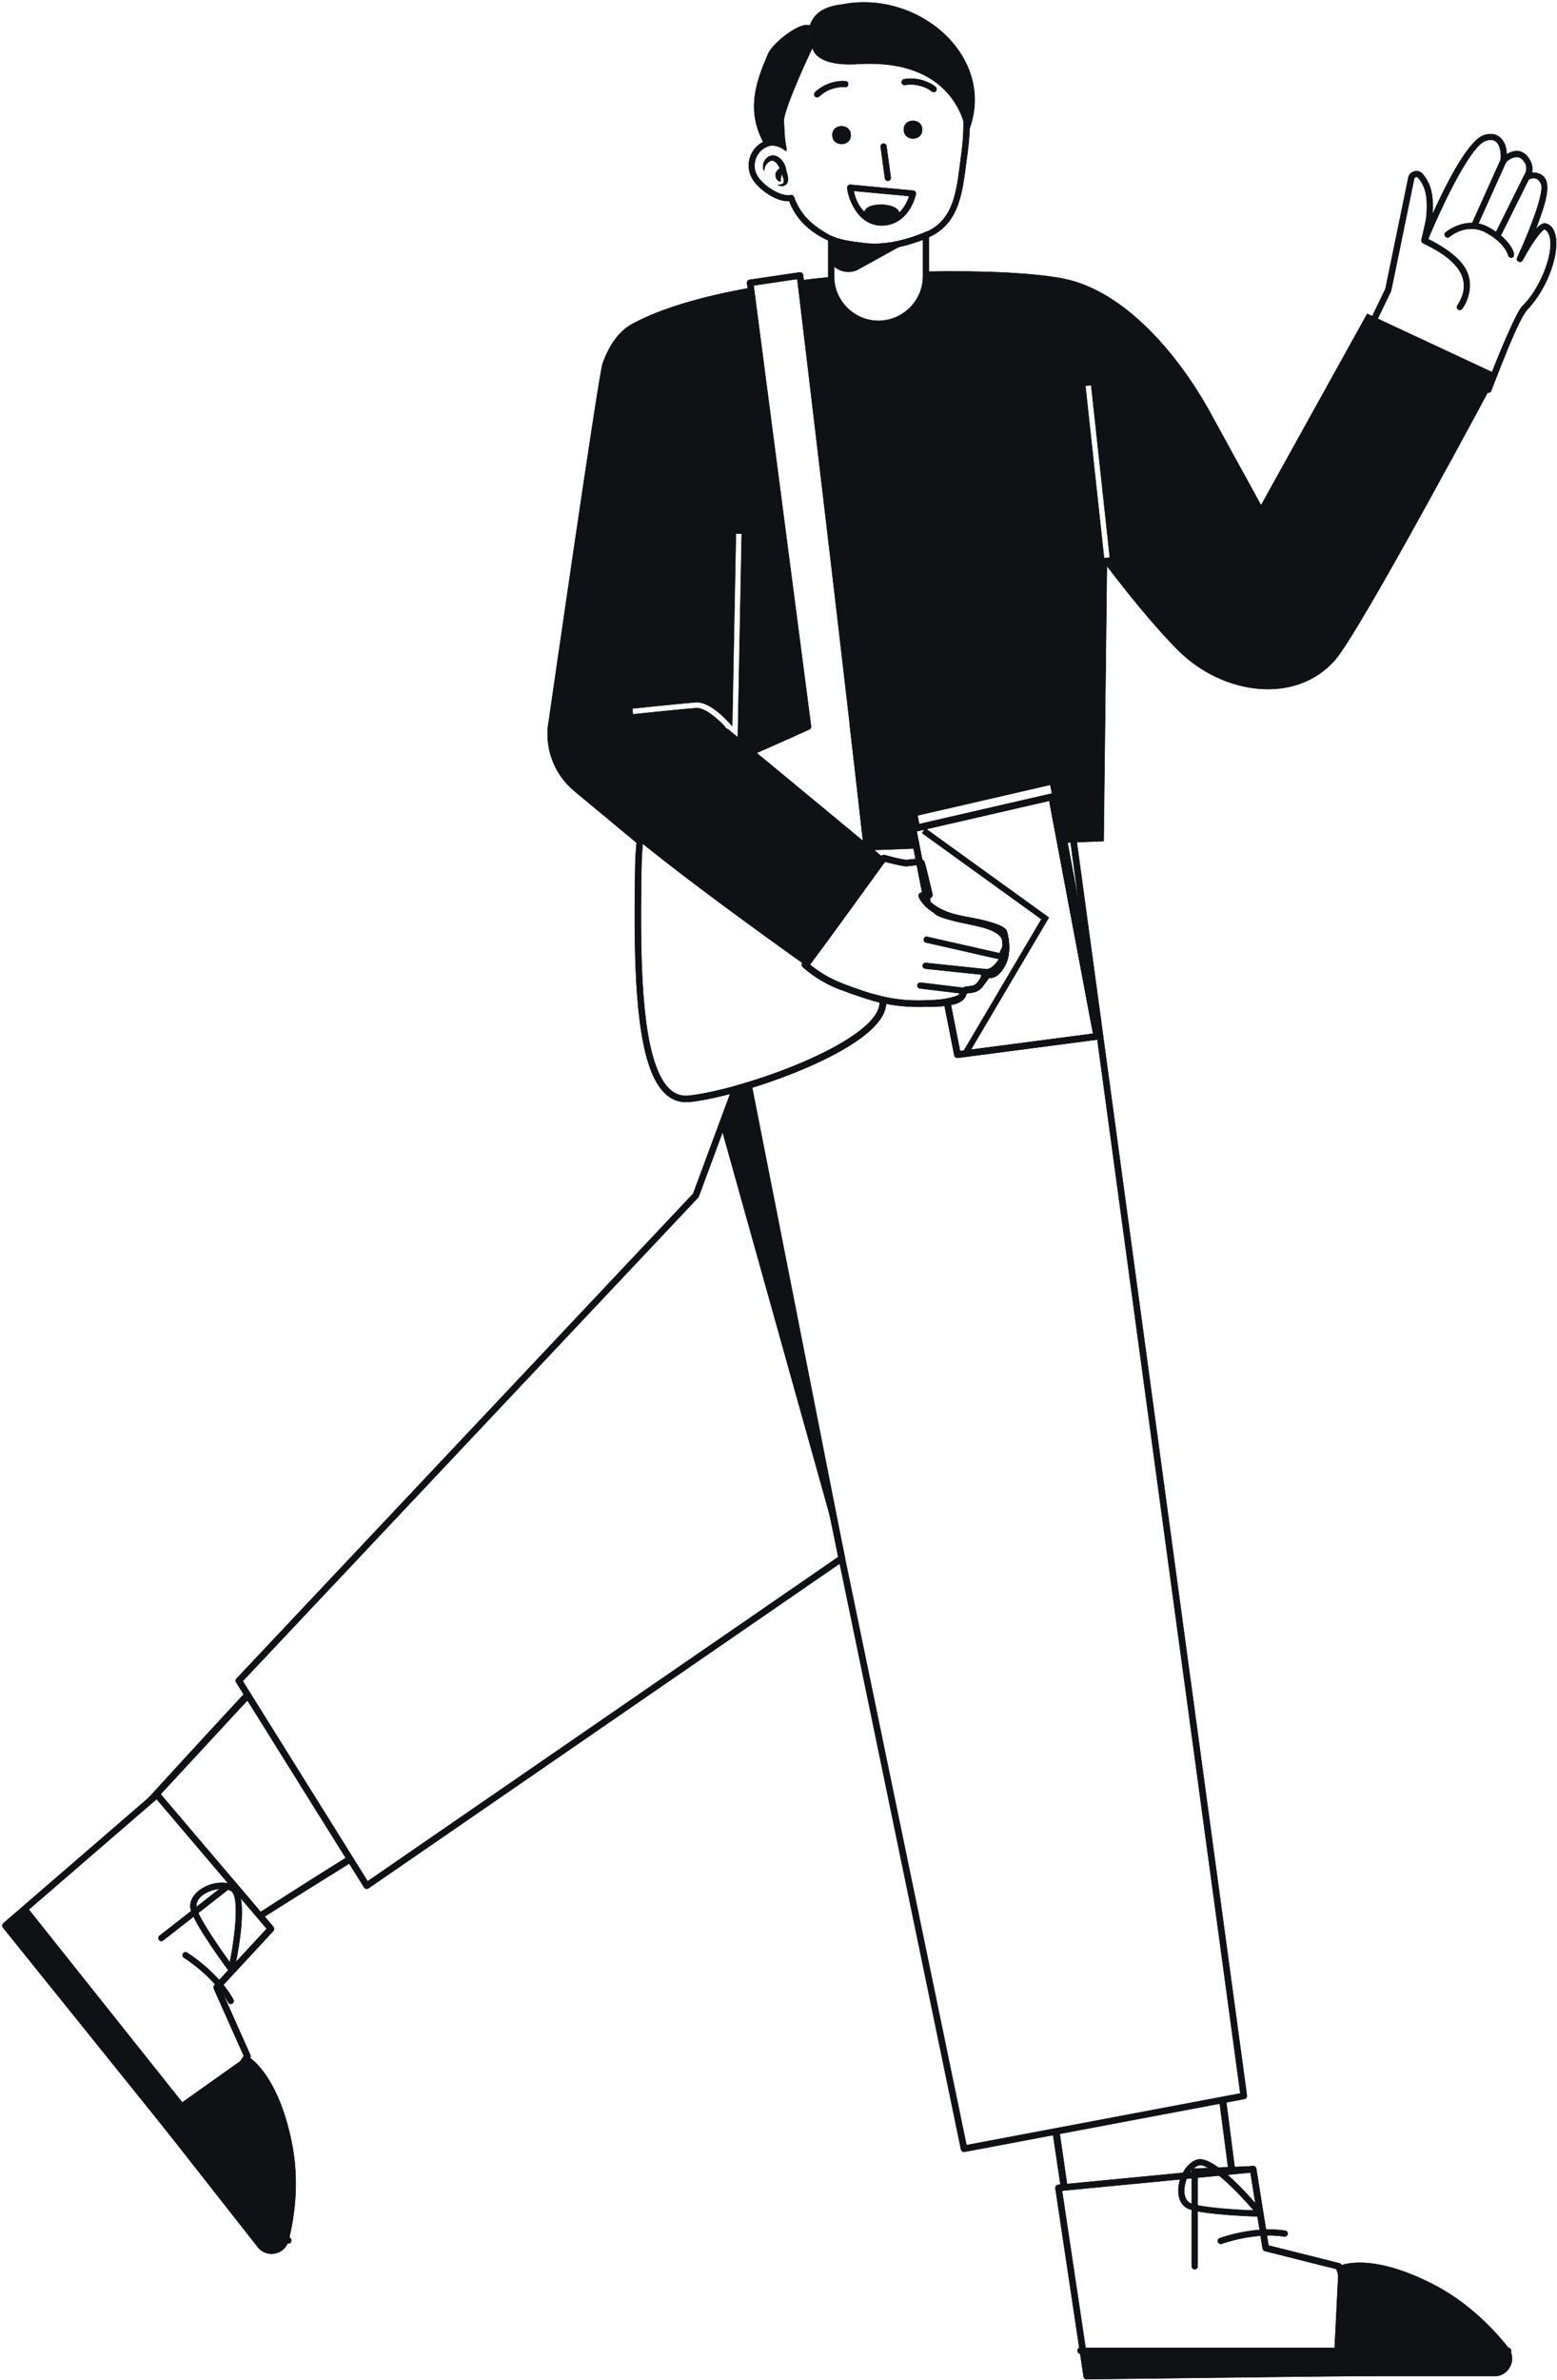 <svg width="483" height="738" viewBox="0 0 483 738" fill="none" xmlns="http://www.w3.org/2000/svg">
<path fill-rule="evenodd" clip-rule="evenodd" d="M40.952 563.21C49.647 553.541 62.175 539.912 76.285 524.675L77.437 526.52L49.164 557.077L48.693 556.524L40.952 563.21ZM80.047 593.412C87.82 588.387 97.324 582.325 108.082 575.622L109.163 577.353C98.537 583.935 89.064 589.88 81.249 594.828L80.047 593.412Z" fill="#101114" stroke="#101114" stroke-width="0.147" stroke-miterlimit="2" stroke-linejoin="round"/>
<path fill-rule="evenodd" clip-rule="evenodd" d="M329.113 678.39C328.293 672.891 327.436 667.119 326.55 661.126L328.602 660.738L331.137 678.194L329.113 678.39ZM381.143 673.378L378.258 651.362L380.288 650.979C381.311 658.841 382.271 666.291 383.15 673.185L381.143 673.378Z" fill="#101114" stroke="#101114" stroke-width="0.147" stroke-miterlimit="2" stroke-linejoin="round"/>
<path d="M461.73 121.767C460.964 121.9 424.381 104.293 423.748 104.249C423.306 104.042 423.086 103.483 423.306 103.041L423.719 102.158L429.784 89.586L436.88 55.108C437.204 53.121 439.927 52.34 441.237 53.886C442.547 55.343 444.152 57.92 444.388 62.012C444.476 63.617 444.447 65.148 444.343 66.547C448.937 56.374 455.782 43.081 460.581 41.859C465.057 40.519 467.397 44.155 467.368 47.85C468.163 47.35 469.208 46.893 470.327 46.864C473.61 46.569 476.068 51.074 475.156 53.489C483.267 53.562 479.263 63.337 476.378 71.169C478.306 68.976 479.189 69.226 479.66 69.359C480.573 69.624 481.78 70.389 482.384 72.553C483.944 77.764 480.529 88.923 473.757 96.019C471.696 98.331 468.178 106.869 465.528 113.611C464.571 115.996 463.57 118.573 462.539 121.267C462.392 121.576 462.068 121.782 461.715 121.782L461.73 121.767ZM425.338 102.997L461.229 119.633C464.1 111.815 470.783 95.681 472.521 94.68C479.337 87.731 483.665 73.672 479.175 71.081C478.645 71.14 476.436 73.23 472.3 80.724C471.77 81.725 470.195 81.018 470.651 79.973C476.054 68.107 478.969 59.142 478.071 57.066C477.673 56.124 477.128 55.535 476.466 55.329C475.303 54.961 474.037 55.741 474.022 55.756C473.212 56.3 472.226 55.226 472.8 54.46C472.992 54.195 474.596 51.707 472.3 49.484C470.533 47.482 467.559 49.764 467.074 50.382C466.809 50.662 466.382 50.75 466.028 50.574C465.675 50.412 465.469 50.029 465.513 49.646C465.837 47.261 465.366 42.197 461.038 43.596C456.651 44.715 448.466 61.056 442.783 74.702C442.386 75.748 440.707 75.247 441.061 74.143C441.502 72.833 442.93 68.092 442.592 62.101C442.386 58.538 441.016 56.315 439.912 55.093C439.647 54.799 439.323 54.858 439.191 54.887C439.058 54.931 438.749 55.049 438.676 55.461C438.602 55.653 431.609 90.116 431.492 90.278L425.353 102.997H425.338Z" fill="#101114" stroke="#101114" stroke-width="0.147" stroke-miterlimit="2" stroke-linejoin="round"/>
<path d="M457.535 70.418C456.902 70.418 456.431 69.726 456.71 69.137L465.602 49.38C466.088 48.306 467.737 49.042 467.251 50.117L458.359 69.873C458.212 70.211 457.873 70.403 457.535 70.403V70.418Z" fill="#101114" stroke="#101114" stroke-width="0.147" stroke-miterlimit="2" stroke-linejoin="round"/>
<path d="M464.464 74.142C463.817 74.142 463.346 73.421 463.655 72.832L472.738 54.577C472.959 54.136 473.504 53.944 473.945 54.165C474.387 54.386 474.578 54.931 474.357 55.372L465.274 73.627C465.112 73.951 464.803 74.127 464.464 74.127V74.142Z" fill="#101114" stroke="#101114" stroke-width="0.147" stroke-miterlimit="2" stroke-linejoin="round"/>
<path d="M468.759 79.899C468.332 79.899 467.964 79.604 467.875 79.177C467.861 79.104 466.977 75.365 460.956 72.111C455.038 68.916 449.856 73.245 449.65 73.436C448.781 74.216 447.574 72.818 448.472 72.067C448.531 72.008 454.788 66.708 461.825 70.521C468.759 74.305 471.04 79.869 468.759 79.899Z" fill="#101114" stroke="#101114" stroke-width="0.147" stroke-miterlimit="2" stroke-linejoin="round"/>
<path d="M452.873 96.136C452.152 96.151 451.696 95.267 452.137 94.693C458.792 84.433 447.323 78.22 441.479 75.438C441.081 75.261 440.861 74.834 440.964 74.407L442.377 68.165C442.627 67.017 444.394 67.4 444.144 68.563L442.892 74.083C445.204 75.187 452.594 79.015 454.934 83.991C457.761 89.968 453.771 95.518 453.595 95.739C453.418 95.974 453.138 96.107 452.873 96.107V96.136Z" fill="#101114" stroke="#101114" stroke-width="0.147" stroke-miterlimit="2" stroke-linejoin="round"/>
<path fill-rule="evenodd" clip-rule="evenodd" d="M273.868 311.869C274.125 311.869 274.372 311.766 274.552 311.584C274.659 311.475 274.737 311.344 274.783 311.202C274.781 311.201 274.78 311.201 274.778 311.201C274.653 311.575 274.303 311.847 273.888 311.855C273.876 311.865 273.868 311.869 273.868 311.869C273.868 311.869 273.864 311.863 273.855 311.853C273.864 311.855 273.868 311.855 273.868 311.855L273.807 311.793C273.595 311.532 272.91 310.703 272.909 310.895C272.909 310.871 272.909 310.846 272.909 310.821C272.153 310.637 271.37 310.43 270.569 310.2C270.566 310.198 270.564 310.198 270.561 310.197C270.053 310.051 269.757 309.524 269.9 309.015C270.042 308.507 270.569 308.208 271.079 308.348C271.082 308.349 271.085 308.351 271.088 308.351C276.189 309.751 281.175 310.459 286.891 310.244C286.897 310.244 286.904 310.244 286.91 310.244C290.003 310.193 292.89 309.917 294.992 309.424C296.204 309.138 297.136 308.818 297.604 308.369C297.694 308.274 297.729 308.142 297.772 308.017C297.835 307.834 297.888 307.647 297.95 307.476C298.131 306.973 298.401 306.574 298.801 306.34C299.141 306.116 299.546 305.992 300.01 305.931C300.463 305.87 300.996 305.878 301.552 305.76C301.577 305.754 301.602 305.751 301.627 305.747C302.208 305.672 302.935 305.221 303.385 304.556C303.393 304.545 303.4 304.535 303.407 304.525L305.689 301.433C305.474 301.725 305.442 302.112 305.605 302.436C305.769 302.76 306.1 302.963 306.462 302.963L306.971 301.189L306.945 301.173C306.945 301.173 308.42 301.508 310.047 298.459L310.884 299.855C310.89 299.857 310.893 299.857 310.893 299.857L310.066 298.409C311.64 295.743 311.146 291.512 310.484 289.445C310.371 289.357 309.911 289.013 309.208 288.706C307.669 288.034 304.765 287.149 299.291 286.196C286.906 284.1 285.016 278.064 285.016 278.064C284.924 277.792 284.958 277.493 285.111 277.249C285.263 277.004 285.516 276.842 285.802 276.804C285.802 276.804 286.47 276.717 287.113 276.649C286.519 274.114 285.51 269.711 285.07 268.291C284.861 268.277 284.517 268.261 284.243 268.279C282.916 268.363 281.251 268.634 280.727 268.564L280.736 268.566C278.629 268.289 276.149 267.597 274.537 267.181C273.916 268.02 272.413 270.056 270.727 272.385C270.494 272.707 270.088 272.851 269.704 272.751C269.321 272.65 269.038 272.323 268.996 271.928C267.462 258.114 265.592 241.726 263.602 224.489C263.543 223.98 263.893 223.515 264.398 223.432L326.519 213.183L326.672 215.06L326.689 215.075L327.64 213.986L386.792 649.803C386.861 650.309 386.521 650.78 386.019 650.876L299.235 667.261C298.72 667.358 298.224 667.026 298.116 666.512L229.925 337.174C229.823 336.685 230.113 336.2 230.592 336.058C243.85 332.135 259.494 325.699 267.637 318.937C270.883 316.243 272.944 313.558 272.909 310.923C272.916 311.448 273.343 311.869 273.868 311.869ZM273.855 311.853C273.74 311.838 272.909 311.707 272.909 310.895L273.807 311.793C273.829 311.819 273.845 311.84 273.855 311.853ZM325.872 215.236L265.614 225.177C267.448 241.07 269.177 256.214 270.628 269.249C272.106 267.214 273.118 265.839 273.368 265.541C273.755 265.078 274.203 265.117 274.494 265.22L274.39 265.164C275.882 265.527 278.666 266.358 280.986 266.661C281 266.664 281.011 266.665 281.025 266.667C281.225 266.702 281.684 266.624 282.227 266.559C283.315 266.428 284.651 266.274 285.421 266.381C286.165 266.486 286.586 266.87 286.742 267.254C286.742 267.254 286.742 267.256 286.742 267.257C287.161 268.301 288.692 275.027 289.244 277.31C289.322 277.636 289.225 277.98 288.986 278.217C288.776 278.428 288.48 278.525 288.188 278.488C288.14 278.493 287.512 278.557 287.512 278.557C288.731 280.141 291.926 283.002 299.615 284.303C299.617 284.303 299.618 284.303 299.619 284.305C306.824 285.559 309.791 286.744 311.018 287.47C312.168 288.148 312.302 288.703 312.314 288.865C313.087 291.294 313.565 296.241 311.728 299.371L311.74 299.363C310.363 301.946 308.997 302.782 308.046 303.039C307.569 303.169 307.158 303.172 306.829 303.123L304.963 305.649C304.188 306.785 302.913 307.503 301.916 307.646C301.404 307.75 300.911 307.771 300.469 307.812C300.233 307.833 300.015 307.833 299.854 307.945C299.846 307.95 299.839 307.955 299.83 307.961C299.801 308.04 299.683 308.351 299.621 308.539C299.477 308.982 299.278 309.411 298.956 309.733C298.953 309.738 298.948 309.741 298.944 309.745C298.455 310.219 297.62 310.658 296.504 311.004C294.259 311.699 290.756 312.099 286.953 312.164C282.62 312.326 278.691 311.977 274.825 311.21C274.719 314.204 272.536 317.366 268.865 320.415C260.74 327.161 245.304 333.626 231.983 337.647C235.691 355.557 295.97 646.676 299.806 665.199L384.768 649.158L325.872 215.236ZM274.039 267.055C274.005 267.047 273.97 267.038 273.936 267.03C273.783 266.994 273.643 266.919 273.525 266.814C273.658 266.933 273.826 267.032 274.039 267.055ZM310.494 289.453C310.65 289.788 310.987 290.008 311.364 290.008L310.415 289.189C310.415 289.189 310.418 289.208 310.424 289.241C310.427 289.254 310.512 289.468 310.512 289.468C310.512 289.468 310.506 289.463 310.494 289.453ZM310.959 299.818C310.918 299.852 310.893 299.871 310.893 299.871L311.403 299.567L310.959 299.818ZM325.939 214.42L326.666 215.054C326.603 214.8 326.204 213.244 326.011 213.437C325.665 213.783 325.74 214.131 325.939 214.42ZM310.88 299.855C310.765 299.712 309.933 298.685 309.933 298.897C309.933 299.709 310.765 299.84 310.88 299.855ZM251.386 295.655L266.53 274.912L266.533 274.908C266.845 274.481 267.444 274.387 267.872 274.697C268.301 275.008 268.396 275.607 268.087 276.037C268.086 276.039 268.084 276.039 268.084 276.04C263.019 283.049 256.423 292.181 252.926 296.8C252.923 296.805 252.92 296.809 252.917 296.814C252.599 297.233 252.001 297.319 251.579 297.005C251.155 296.69 251.065 296.094 251.375 295.668L251.386 295.655ZM250.371 298.439L250.386 298.451C253.581 301.242 257.233 303.447 261.201 304.98C261.695 305.17 261.941 305.726 261.75 306.221C261.56 306.715 261.003 306.961 260.509 306.77C256.334 305.158 252.488 302.852 249.126 299.899C249.124 299.898 249.111 299.887 249.108 299.885C249.107 299.883 249.107 299.883 249.105 299.883C248.708 299.533 248.668 298.928 249.018 298.529C249.367 298.13 249.974 298.09 250.371 298.439ZM210.414 242.95L208.492 233.668C208.439 233.412 208.493 233.146 208.64 232.931C208.789 232.716 209.019 232.569 209.276 232.527L245.662 226.524C246.139 226.445 246.6 226.733 246.738 227.195C246.877 227.659 246.648 228.152 246.207 228.348L211.744 243.633C211.479 243.751 211.174 243.742 210.915 243.61C210.657 243.477 210.473 243.234 210.414 242.95ZM212.053 241.396L238.554 229.642L210.575 234.259L212.053 241.396Z" fill="#101114"/>
<path d="M273.868 311.869C274.125 311.869 274.372 311.766 274.552 311.584C274.659 311.475 274.737 311.344 274.783 311.202C274.781 311.201 274.78 311.201 274.778 311.201C274.653 311.575 274.303 311.847 273.888 311.855C273.876 311.865 273.868 311.869 273.868 311.869ZM273.868 311.869C273.868 311.869 273.864 311.863 273.855 311.853M273.868 311.869C273.343 311.869 272.916 311.448 272.909 310.923C272.944 313.558 270.883 316.243 267.637 318.937C259.494 325.699 243.85 332.135 230.592 336.058C230.113 336.2 229.823 336.685 229.925 337.174L298.116 666.512C298.224 667.026 298.72 667.358 299.235 667.261L386.019 650.876C386.521 650.78 386.861 650.309 386.792 649.803L327.64 213.986L326.689 215.075L326.672 215.06L326.519 213.183L264.398 223.432C263.893 223.515 263.543 223.98 263.602 224.489C265.592 241.726 267.462 258.114 268.996 271.928C269.038 272.323 269.321 272.65 269.704 272.751C270.088 272.851 270.494 272.707 270.727 272.385C272.413 270.056 273.916 268.02 274.537 267.181C276.149 267.597 278.629 268.289 280.736 268.566L280.727 268.564C281.251 268.634 282.916 268.363 284.243 268.279C284.517 268.261 284.861 268.277 285.07 268.291C285.51 269.711 286.519 274.114 287.113 276.649C286.47 276.717 285.802 276.804 285.802 276.804C285.516 276.842 285.263 277.004 285.111 277.249C284.958 277.493 284.924 277.792 285.016 278.064C285.016 278.064 286.906 284.1 299.291 286.196C304.765 287.149 307.669 288.034 309.208 288.706C309.911 289.013 310.371 289.357 310.484 289.445C311.146 291.512 311.64 295.743 310.066 298.409L310.893 299.857C310.893 299.857 310.89 299.857 310.884 299.855L310.047 298.459C308.42 301.508 306.945 301.173 306.945 301.173L306.971 301.189L306.462 302.963C306.1 302.963 305.769 302.76 305.605 302.436C305.442 302.112 305.474 301.725 305.689 301.433L303.407 304.525C303.4 304.535 303.393 304.545 303.385 304.556C302.935 305.221 302.208 305.672 301.627 305.747C301.602 305.751 301.577 305.754 301.552 305.76C300.996 305.878 300.463 305.87 300.01 305.931C299.546 305.992 299.141 306.116 298.801 306.34C298.401 306.574 298.131 306.973 297.95 307.476C297.888 307.647 297.835 307.834 297.772 308.017C297.729 308.142 297.694 308.274 297.604 308.369C297.136 308.818 296.204 309.138 294.992 309.424C292.89 309.917 290.003 310.193 286.91 310.244C286.904 310.244 286.897 310.244 286.891 310.244C281.175 310.459 276.189 309.751 271.088 308.351C271.085 308.351 271.082 308.349 271.079 308.348C270.569 308.208 270.042 308.507 269.9 309.015C269.757 309.524 270.053 310.051 270.561 310.197C270.564 310.198 270.566 310.198 270.569 310.2C271.37 310.43 272.153 310.637 272.909 310.821C272.909 310.846 272.909 310.871 272.909 310.895M273.855 311.853C273.864 311.855 273.868 311.855 273.868 311.855L273.807 311.793M273.855 311.853C273.74 311.838 272.909 311.707 272.909 310.895M273.855 311.853C273.845 311.84 273.829 311.819 273.807 311.793M273.807 311.793C273.595 311.532 272.91 310.703 272.909 310.895M273.807 311.793L272.909 310.895M325.872 215.236L265.614 225.177C267.448 241.07 269.177 256.214 270.628 269.249C272.106 267.214 273.118 265.839 273.368 265.541C273.755 265.078 274.203 265.117 274.494 265.22L274.39 265.164C275.882 265.527 278.666 266.358 280.986 266.661C281 266.664 281.011 266.665 281.025 266.667C281.225 266.702 281.684 266.624 282.227 266.559C283.315 266.428 284.651 266.274 285.421 266.381C286.165 266.486 286.586 266.87 286.742 267.254C286.742 267.254 286.742 267.256 286.742 267.257C287.161 268.301 288.692 275.027 289.244 277.31C289.322 277.636 289.225 277.98 288.986 278.217C288.776 278.428 288.48 278.525 288.188 278.488C288.14 278.493 287.512 278.557 287.512 278.557C288.731 280.141 291.926 283.002 299.615 284.303C299.617 284.303 299.618 284.303 299.619 284.305C306.824 285.559 309.791 286.744 311.018 287.47C312.168 288.148 312.302 288.703 312.314 288.865C313.087 291.294 313.565 296.241 311.728 299.371L311.74 299.363C310.363 301.946 308.997 302.782 308.046 303.039C307.569 303.169 307.158 303.172 306.829 303.123L304.963 305.649C304.188 306.785 302.913 307.503 301.916 307.646C301.404 307.75 300.911 307.771 300.469 307.812C300.233 307.833 300.015 307.833 299.854 307.945C299.846 307.95 299.839 307.955 299.83 307.961C299.801 308.04 299.683 308.351 299.621 308.539C299.477 308.982 299.278 309.411 298.956 309.733C298.953 309.738 298.948 309.741 298.944 309.745C298.455 310.219 297.62 310.658 296.504 311.004C294.259 311.699 290.756 312.099 286.953 312.164C282.62 312.326 278.691 311.977 274.825 311.21C274.719 314.204 272.536 317.366 268.865 320.415C260.74 327.161 245.304 333.626 231.983 337.647C235.691 355.557 295.97 646.676 299.806 665.199L384.768 649.158L325.872 215.236ZM274.039 267.055C274.005 267.047 273.97 267.038 273.936 267.03C273.783 266.994 273.643 266.919 273.525 266.814C273.658 266.933 273.826 267.032 274.039 267.055ZM310.494 289.453C310.65 289.788 310.987 290.008 311.364 290.008L310.415 289.189C310.415 289.189 310.418 289.208 310.424 289.241C310.427 289.254 310.512 289.468 310.512 289.468C310.512 289.468 310.506 289.463 310.494 289.453ZM310.959 299.818C310.918 299.852 310.893 299.871 310.893 299.871L311.403 299.567L310.959 299.818ZM325.939 214.42L326.666 215.054C326.603 214.8 326.204 213.244 326.011 213.437C325.665 213.783 325.74 214.131 325.939 214.42ZM310.88 299.855C310.765 299.712 309.933 298.685 309.933 298.897C309.933 299.709 310.765 299.84 310.88 299.855ZM251.386 295.655L266.53 274.912L266.533 274.908C266.845 274.481 267.444 274.387 267.872 274.697C268.301 275.008 268.396 275.607 268.087 276.037C268.086 276.039 268.084 276.039 268.084 276.04C263.019 283.049 256.423 292.181 252.926 296.8C252.923 296.805 252.92 296.809 252.917 296.814C252.599 297.233 252.001 297.319 251.579 297.005C251.155 296.69 251.065 296.094 251.375 295.668L251.386 295.655ZM250.371 298.439L250.386 298.451C253.581 301.242 257.233 303.447 261.201 304.98C261.695 305.17 261.941 305.726 261.75 306.221C261.56 306.715 261.003 306.961 260.509 306.77C256.334 305.158 252.488 302.852 249.126 299.899C249.124 299.898 249.111 299.887 249.108 299.885C249.107 299.883 249.107 299.883 249.105 299.883C248.708 299.533 248.668 298.928 249.018 298.529C249.367 298.13 249.974 298.09 250.371 298.439ZM210.414 242.95L208.492 233.668C208.439 233.412 208.493 233.146 208.64 232.931C208.789 232.716 209.019 232.569 209.276 232.527L245.662 226.524C246.139 226.445 246.6 226.733 246.738 227.195C246.877 227.659 246.648 228.152 246.207 228.348L211.744 243.633C211.479 243.751 211.174 243.742 210.915 243.61C210.657 243.477 210.473 243.234 210.414 242.95ZM212.053 241.396L238.554 229.642L210.575 234.259L212.053 241.396Z" stroke="#101114" stroke-width="0.147" stroke-miterlimit="2" stroke-linejoin="round"/>
<path fill-rule="evenodd" clip-rule="evenodd" d="M464.472 116.154C463.883 117.257 422.213 195.308 414.189 204.59C402.176 218.457 379.549 215.705 365.416 201.572C357.982 194.137 349.635 183.685 343.363 175.47L342.362 260.826L330.168 261.299L326.566 242.203L283.491 252.14L284.389 256.734L284.392 256.748H284.389L283.181 257.013L284.377 263.076L269.033 263.67C262.097 201.872 249.976 100.576 248.343 86.951C251.492 86.566 254.667 86.222 257.846 85.919C257.949 93.942 264.485 100.405 272.523 100.405C280.561 100.405 287.215 93.839 287.215 85.728V84.241C305.529 83.858 321.487 84.742 330.025 86.449C349.149 90.365 365.49 110.283 374.794 126.816L391.194 156.7L424.126 97.328L464.472 116.154ZM464.472 116.154L464.478 116.143V116.157L464.472 116.154ZM338.499 119.442L336.699 119.636L342.486 173.087L344.286 172.891L338.499 119.442ZM198.372 262.061L178.143 245.265C171.666 239.892 168.662 231.383 170.311 223.124C170.311 223.124 185.681 116.349 186.947 112.771C188.934 107.148 191.996 102.658 196.251 100.405C205.416 95.453 218.438 91.817 232.888 89.248L250.632 225.332L210.501 243.131L205.54 231.457L203.435 245.472C201.266 247.993 199.211 252.856 198.372 262.061ZM224.818 225.272L224.766 225.318L227.27 228.128L227.269 228.13H227.272L228.859 229.911L230.096 165.475L228.285 165.445L227.139 225.112C224.654 222.263 219.796 217.427 215.727 217.78C210.707 218.178 196.295 219.694 196.148 219.709L196.339 221.505C196.545 221.505 211.134 219.93 216.125 219.576C218.77 219.576 222.309 222.627 224.818 225.272Z" fill="#101114"/>
<path d="M464.472 116.154C463.883 117.257 422.213 195.308 414.189 204.59C402.176 218.457 379.549 215.705 365.416 201.572C357.982 194.137 349.635 183.685 343.363 175.47L342.362 260.826L330.168 261.299L326.566 242.203L283.491 252.14L284.389 256.734L284.392 256.748H284.389L283.181 257.013L284.377 263.076L269.033 263.67C262.097 201.872 249.976 100.576 248.343 86.951C251.492 86.566 254.667 86.222 257.846 85.919C257.949 93.942 264.485 100.405 272.523 100.405C280.561 100.405 287.215 93.839 287.215 85.728V84.241C305.529 83.858 321.487 84.742 330.025 86.449C349.149 90.365 365.49 110.283 374.794 126.816L391.194 156.7L424.126 97.328L464.472 116.154ZM464.472 116.154L464.478 116.143V116.157L464.472 116.154ZM338.499 119.442L336.699 119.636L342.486 173.087L344.286 172.891L338.499 119.442ZM198.372 262.061L178.143 245.265C171.666 239.892 168.662 231.383 170.311 223.124C170.311 223.124 185.681 116.349 186.947 112.771C188.934 107.148 191.996 102.658 196.251 100.405C205.416 95.453 218.438 91.817 232.888 89.248L250.632 225.332L210.501 243.131L205.54 231.457L203.435 245.472C201.266 247.993 199.211 252.856 198.372 262.061ZM224.818 225.272L224.766 225.318L227.27 228.128L227.269 228.13H227.272L228.859 229.911L230.096 165.475L228.285 165.445L227.139 225.112C224.654 222.263 219.796 217.427 215.727 217.78C210.707 218.178 196.295 219.694 196.148 219.709L196.339 221.505C196.545 221.505 211.134 219.93 216.125 219.576C218.77 219.576 222.309 222.627 224.818 225.272Z" stroke="#101114" stroke-width="0.147" stroke-miterlimit="2" stroke-linejoin="round"/>
<path fill-rule="evenodd" clip-rule="evenodd" d="M328.261 677.508L388.648 671.692C389.153 671.644 389.61 671.996 389.689 672.496L393.49 696.323L415.533 701.851C415.851 701.932 416.106 702.168 416.21 702.48L427.192 735.427C427.288 735.717 427.241 736.036 427.063 736.286C426.886 736.537 426.599 736.687 426.293 736.69L337.11 737.779C336.63 737.785 336.219 737.436 336.148 736.962L327.404 678.606C327.366 678.345 327.435 678.08 327.597 677.873C327.759 677.665 327.999 677.533 328.261 677.508ZM329.453 679.321L337.924 735.849L424.955 734.786L414.554 703.587L392.408 698.032C392.036 697.938 391.755 697.632 391.694 697.252L387.936 673.69L329.453 679.321Z" fill="#101114" stroke="#101114" stroke-width="0.147" stroke-miterlimit="2" stroke-linejoin="round"/>
<path d="M337.082 736.819H463.614C468.148 736.819 470.695 731.578 467.883 728.016C462.937 721.774 454.943 713.544 443.902 708.024C423.969 698.028 415.283 702.798 415.283 702.798L413.987 728.958H335.124L337.082 736.819Z" fill="#101114" stroke="#101114" stroke-width="0.147" stroke-miterlimit="2" stroke-linejoin="round"/>
<path d="M467.885 729.856H335.141C334.037 729.856 333.89 728.074 335.141 728.045H467.885C468.989 728.045 469.137 729.826 467.885 729.856Z" fill="#101114" stroke="#101114" stroke-width="0.147" stroke-miterlimit="2" stroke-linejoin="round"/>
<path fill-rule="evenodd" clip-rule="evenodd" d="M49.419 555.903L84.78 597.506C85.095 597.875 85.084 598.423 84.752 598.779L68.357 616.466L77.623 637.219C77.757 637.519 77.729 637.865 77.547 638.139L58.41 667.126C58.24 667.382 57.961 667.542 57.654 667.555C57.348 667.57 57.054 667.438 56.861 667.199L0.934 597.728C0.61 597.325 0.663 596.737 1.054 596.4L48.06 555.798C48.253 555.63 48.506 555.546 48.761 555.567C49.016 555.586 49.253 555.707 49.419 555.903ZM48.583 557.883L3.011 597.247L57.532 664.97L75.656 637.521L66.346 616.67C66.188 616.318 66.256 615.908 66.518 615.627L82.765 598.099L48.583 557.883Z" fill="#101114" stroke="#101114" stroke-width="0.147" stroke-miterlimit="2" stroke-linejoin="round"/>
<path d="M1.688 597.126L79.963 696.791C82.745 700.339 88.398 699.161 89.503 694.789C91.387 687.296 92.918 676.284 90.474 664.286C86.014 642.439 76.754 637.625 76.754 637.625L55.378 652.774L7.651 592.003L1.688 597.155V597.126Z" fill="#101114" stroke="#101114" stroke-width="0.147" stroke-miterlimit="2" stroke-linejoin="round"/>
<path d="M89.477 695.686C88.49 696.054 8.376 593.842 7.728 593.562C7.066 592.738 8.302 591.442 9.141 592.429L90.183 694.214C90.655 694.773 90.213 695.715 89.477 695.686Z" fill="#101114" stroke="#101114" stroke-width="0.147" stroke-miterlimit="2" stroke-linejoin="round"/>
<path d="M76.751 638.524C76.398 638.524 76.074 638.318 75.927 637.994L66.417 616.648C66.27 616.309 66.329 615.926 66.579 615.661L82.846 598.098L71.82 585.129L50.591 601.705C50.194 602.014 49.634 601.941 49.325 601.543C49.016 601.146 49.09 600.586 49.487 600.277L71.393 583.171C71.775 582.876 72.32 582.935 72.644 583.303L84.745 597.554C85.04 597.907 85.025 598.422 84.716 598.761L68.301 616.486L77.576 637.272C77.856 637.847 77.384 638.568 76.751 638.553V638.524Z" fill="#101114" stroke="#101114" stroke-width="0.147" stroke-miterlimit="2" stroke-linejoin="round"/>
<path d="M71.77 611.612C71.49 611.612 71.21 611.479 71.048 611.244C70.636 610.684 60.949 597.626 59.286 592.503C58.579 590.325 59.462 588.072 61.715 586.291C64.6 584.024 69.503 582.861 72.697 584.848C77.496 587.837 73.507 607.063 72.668 610.891C72.579 611.303 72.197 611.597 71.784 611.597L71.77 611.612ZM68.811 585.658C65.66 585.673 60.066 587.895 60.994 591.944C62.245 595.757 68.619 604.811 71.299 608.535C73.08 599.673 74.258 587.969 71.726 586.394C70.901 585.879 69.885 585.658 68.811 585.658Z" fill="#101114" stroke="#101114" stroke-width="0.147" stroke-miterlimit="2" stroke-linejoin="round"/>
<path d="M71.602 621.402C71.292 621.402 70.969 621.24 70.807 620.931C66.302 612.834 57.16 607.107 57.057 607.048C56.056 606.43 56.998 604.884 58.014 605.517C58.411 605.753 67.656 611.553 72.382 620.047C72.72 620.621 72.264 621.416 71.587 621.387L71.602 621.402Z" fill="#101114" stroke="#101114" stroke-width="0.147" stroke-miterlimit="2" stroke-linejoin="round"/>
<path d="M415.296 703.695C415.075 703.768 392.639 697.968 392.418 697.968C392.065 697.88 391.8 697.585 391.741 697.232L387.973 673.589L371.514 674.222V702.782C371.514 703.283 371.116 703.68 370.616 703.68C370.115 703.68 369.718 703.283 369.718 702.782V673.354C369.718 672.868 370.101 672.47 370.586 672.456L388.709 671.749C389.165 671.734 389.562 672.058 389.636 672.515L393.434 696.363L415.517 701.914C416.518 702.134 416.341 703.739 415.296 703.695Z" fill="#101114" stroke="#101114" stroke-width="0.147" stroke-miterlimit="2" stroke-linejoin="round"/>
<path d="M390.953 687.34C390.232 687.325 374.009 686.869 368.93 685.028C366.781 684.248 365.544 682.158 365.544 679.287C365.544 675.607 367.649 671.043 371.197 669.762C376.497 667.819 389.172 682.85 391.66 685.882C392.146 686.442 391.704 687.384 390.953 687.369V687.34ZM372.345 671.367C369.268 671.867 367.399 676.181 367.355 679.287C367.355 680.494 367.634 682.643 369.548 683.335C373.317 684.704 384.373 685.293 388.951 685.47C383.416 678.992 375.569 671.381 372.345 671.381V671.367Z" fill="#101114" stroke="#101114" stroke-width="0.147" stroke-miterlimit="2" stroke-linejoin="round"/>
<path d="M378.687 695.806C377.715 695.835 377.436 694.363 378.378 694.054C378.805 693.892 389.066 690.197 398.693 691.728C399.856 691.919 399.577 693.7 398.414 693.524C389.272 692.066 379.114 695.717 379.011 695.761C378.908 695.806 378.805 695.82 378.702 695.82L378.687 695.806Z" fill="#101114" stroke="#101114" stroke-width="0.147" stroke-miterlimit="2" stroke-linejoin="round"/>
<path fill-rule="evenodd" clip-rule="evenodd" d="M233.151 336.387L262.07 483.055C262.143 483.43 261.987 483.814 261.672 484.031L114.309 585.536C114.093 585.685 113.826 585.739 113.569 585.685C113.313 585.632 113.089 585.476 112.95 585.253L73.276 521.686C73.045 521.316 73.092 520.836 73.391 520.52L215.027 370.163L227.147 337.45C227.255 337.16 227.495 336.94 227.792 336.858C229.14 336.485 230.523 336.084 231.929 335.655C232.188 335.576 232.469 335.61 232.702 335.749C232.934 335.889 233.098 336.12 233.151 336.387ZM231.471 337.799C230.561 338.07 229.663 338.329 228.777 338.577L216.758 371.013C216.714 371.134 216.646 371.245 216.558 371.337L75.296 521.297L114.047 583.385C125.852 575.253 260.063 482.807 260.063 482.807L231.471 337.799Z" fill="#101114" stroke="#101114" stroke-width="0.147" stroke-miterlimit="2" stroke-linejoin="round"/>
<path fill-rule="evenodd" clip-rule="evenodd" d="M232.223 336.573L261.142 483.24L223.72 349.48L228.058 337.783C229.417 337.408 230.808 337.005 232.223 336.573Z" fill="#101114" stroke="#101114" stroke-width="0.147" stroke-miterlimit="2" stroke-linejoin="round"/>
<path fill-rule="evenodd" clip-rule="evenodd" d="M251.215 299.153C254.208 301.624 257.575 303.577 261.204 304.979C265.386 306.567 270.179 308.246 274.07 309.12C274.509 309.219 274.82 309.607 274.82 310.056C274.82 310.38 274.834 310.675 274.834 310.895V310.897C274.833 311.419 274.415 311.845 273.894 311.855C273.882 311.866 273.874 311.87 273.874 311.87C273.874 311.87 273.87 311.864 273.861 311.854C273.87 311.855 273.874 311.855 273.874 311.855L273.813 311.793C273.601 311.533 272.916 310.704 272.915 310.895C272.915 310.872 272.915 310.847 272.915 310.82C269.086 309.893 264.528 308.294 260.519 306.773C260.518 306.772 260.516 306.772 260.515 306.77C256.332 305.155 252.481 302.844 249.114 299.885C249.113 299.884 249.113 299.884 249.111 299.884C248.714 299.533 248.674 298.928 249.024 298.529C249.157 298.378 249.328 298.278 249.51 298.232C252.203 294.544 268.963 271.589 268.963 271.589C262.13 210.067 248.726 98.119 247.334 86.514L233.773 88.514L251.596 225.21C251.651 225.631 251.421 226.039 251.032 226.211L210.902 244.009C210.667 244.114 210.399 244.12 210.161 244.026C209.921 243.93 209.73 243.744 209.63 243.507L205.996 234.959L204.396 245.616C204.37 245.794 204.292 245.962 204.174 246.098C201.536 249.166 199.16 255.812 198.959 269.791C198.652 291.966 198.462 318.423 203.94 331.763C206.107 337.039 209.128 340.213 213.6 339.781C224.89 338.707 249.697 330.915 263.505 321.948C266.967 319.7 269.73 317.389 271.367 315.081C272.363 313.676 272.934 312.29 272.915 310.923C272.922 311.449 273.349 311.87 273.874 311.87C274.131 311.87 274.378 311.767 274.558 311.584C274.739 311.402 274.837 311.155 274.834 310.897C274.858 312.63 274.195 314.411 272.934 316.191C271.183 318.66 268.251 321.156 264.55 323.559C250.504 332.68 225.268 340.601 213.785 341.691C208.505 342.204 204.723 338.722 202.164 332.492C196.619 318.988 196.729 292.212 197.04 269.765C197.246 255.358 199.824 248.386 202.537 245.064L204.602 231.315C204.665 230.891 205.004 230.56 205.431 230.505C205.856 230.451 206.267 230.686 206.435 231.082L211.015 241.859L249.599 224.746L231.746 87.826C231.678 87.306 232.04 86.829 232.558 86.752L248.031 84.47C248.287 84.432 248.548 84.5 248.754 84.657C248.96 84.815 249.092 85.049 249.123 85.305C249.123 85.305 263.714 206.896 270.912 271.748C270.939 271.986 270.876 272.226 270.734 272.421L251.215 299.153ZM273.861 311.854C273.746 311.839 272.915 311.708 272.915 310.895L273.813 311.793C273.835 311.82 273.851 311.841 273.861 311.854Z" fill="#101114"/>
<path d="M274.834 310.897V310.895C274.834 310.675 274.82 310.38 274.82 310.056C274.82 309.607 274.509 309.219 274.07 309.12C270.179 308.246 265.386 306.567 261.204 304.979C257.575 303.577 254.208 301.624 251.215 299.153L270.734 272.421C270.876 272.226 270.939 271.986 270.912 271.748C263.714 206.896 249.123 85.305 249.123 85.305C249.092 85.049 248.96 84.815 248.754 84.657C248.547 84.5 248.287 84.432 248.031 84.47L232.558 86.752C232.04 86.829 231.678 87.306 231.746 87.826L249.599 224.746L211.015 241.859L206.435 231.082C206.267 230.686 205.856 230.451 205.431 230.505C205.004 230.56 204.665 230.891 204.602 231.315L202.537 245.064C199.824 248.386 197.246 255.358 197.04 269.765C196.729 292.212 196.619 318.988 202.164 332.492C204.723 338.722 208.505 342.204 213.785 341.691C225.268 340.601 250.504 332.68 264.55 323.559C268.251 321.156 271.183 318.66 272.934 316.191C274.195 314.411 274.858 312.63 274.834 310.897ZM274.834 310.897C274.833 311.419 274.415 311.845 273.894 311.855C273.882 311.866 273.874 311.87 273.874 311.87M274.834 310.897C274.837 311.155 274.739 311.402 274.558 311.584C274.378 311.767 274.131 311.87 273.874 311.87M273.874 311.87C273.874 311.87 273.87 311.864 273.861 311.854M273.874 311.87C273.349 311.87 272.922 311.449 272.915 310.923C272.934 312.29 272.363 313.676 271.367 315.081C269.73 317.389 266.967 319.7 263.505 321.948C249.697 330.915 224.89 338.707 213.6 339.781C209.128 340.213 206.107 337.039 203.94 331.763C198.462 318.423 198.652 291.966 198.959 269.791C199.16 255.812 201.536 249.166 204.174 246.098C204.292 245.962 204.37 245.794 204.396 245.616L205.996 234.959L209.63 243.507C209.73 243.744 209.921 243.93 210.161 244.026C210.399 244.12 210.667 244.114 210.902 244.009L251.032 226.211C251.421 226.039 251.651 225.631 251.596 225.21L233.773 88.514L247.334 86.514C248.726 98.119 262.13 210.067 268.963 271.589C268.963 271.589 252.203 294.544 249.51 298.232C249.328 298.278 249.157 298.378 249.024 298.529C248.674 298.928 248.714 299.533 249.111 299.884C249.113 299.884 249.113 299.884 249.114 299.885C252.481 302.844 256.332 305.155 260.515 306.77C260.516 306.772 260.518 306.772 260.519 306.773C264.528 308.294 269.086 309.893 272.915 310.82C272.915 310.847 272.915 310.872 272.915 310.895M273.861 311.854C273.87 311.855 273.874 311.855 273.874 311.855L273.813 311.793M273.861 311.854C273.746 311.839 272.915 311.708 272.915 310.895M273.861 311.854C273.851 311.841 273.835 311.82 273.813 311.793M273.813 311.793C273.601 311.533 272.916 310.704 272.915 310.895M273.813 311.793L272.915 310.895" stroke="#101114" stroke-width="0.147" stroke-miterlimit="2" stroke-linejoin="round"/>
<path d="M213.779 341.648L213.603 339.851C230.076 338.041 274.152 323.039 272.96 310.084H274.771C275.963 324.6 230.797 339.807 213.779 341.648Z" fill="#101114" stroke="#101114" stroke-width="0.147" stroke-miterlimit="2" stroke-linejoin="round"/>
<path fill-rule="evenodd" clip-rule="evenodd" d="M341.531 316.311C341.531 316.311 341.534 316.332 341.535 316.342C341.546 316.379 341.55 316.428 341.55 316.489C341.55 316.497 341.549 316.506 341.547 316.514C341.543 316.706 341.481 316.893 341.366 317.052C341.213 317.264 340.979 317.405 340.72 317.44C340.718 317.44 340.599 317.457 340.599 317.457C340.593 317.461 340.59 317.464 340.59 317.464L340.584 317.46L339.527 317.602C339.526 317.602 339.523 317.602 339.521 317.604C339.488 317.608 339.452 317.61 339.417 317.611L339.376 317.614C338.913 317.614 338.517 317.286 338.432 316.832L325.523 248.267L284.616 257.684C284.545 257.7 284.473 257.709 284.401 257.709C283.934 257.709 283.538 257.374 283.456 256.922C283.456 256.92 283.456 256.92 283.456 256.919L282.558 252.326C282.459 251.818 282.78 251.323 283.284 251.207L326.359 241.27C326.614 241.211 326.882 241.258 327.101 241.401C327.319 241.543 327.47 241.77 327.519 242.026L341.531 316.311ZM285.153 255.591L326.066 246.172C326.157 246.15 326.25 246.142 326.343 246.148C326.007 244.371 325.817 243.365 325.817 243.365L284.62 252.869L285.153 255.591ZM340.16 315.637L340.319 316.476L340.132 316.701C340.311 317.08 340.561 317.411 340.587 317.446C340.596 317.355 340.77 315.496 340.461 315.538C340.334 315.555 340.235 315.59 340.16 315.637ZM339.052 315.756C339.12 315.73 339.193 315.711 339.268 315.7C339.184 315.712 339.112 315.73 339.052 315.756ZM340.57 317.446L339.948 316.924L339.828 317.069C340.074 317.365 340.475 317.435 340.57 317.446ZM339.95 316.921L340.561 317.427C340.481 317.329 340.252 317.047 340.04 316.813L339.95 316.921ZM296.102 283.551C296.931 283.774 297.842 283.986 298.858 284.196C298.862 284.198 298.866 284.198 298.871 284.199C299.388 284.307 299.72 284.81 299.617 285.328C299.513 285.845 299.011 286.182 298.494 286.082C298.49 286.081 298.485 286.079 298.481 286.079C297.441 285.877 296.481 285.651 295.595 285.403C295.592 285.402 295.588 285.402 295.585 285.4C295.077 285.259 294.778 284.732 294.918 284.223C295.056 283.713 295.582 283.412 296.091 283.548C296.096 283.55 296.099 283.55 296.102 283.551ZM289.296 282.493C289.296 282.493 289.938 280.729 290.184 281.18C290.116 281.018 290.003 280.875 289.852 280.771C289.894 280.798 289.935 280.828 289.976 280.856C289.941 280.819 289.901 280.785 289.858 280.754C290.091 280.924 290.325 281.084 290.562 281.237C291.005 281.523 291.135 282.112 290.852 282.556C290.571 283.001 289.985 283.136 289.536 282.86C289.258 282.687 288.994 282.514 288.748 282.34C288.794 282.372 288.841 282.4 288.891 282.424C288.838 282.387 288.787 282.349 288.734 282.312L289.261 282.481L288.354 281.72L289.296 282.493ZM290.25 281.694L290.24 281.711C290.262 281.593 290.262 281.473 290.24 281.358C290.24 281.356 290.24 281.355 290.238 281.352C290.27 281.582 289.473 282.352 289.324 282.493C289.523 282.487 289.708 282.421 289.861 282.309L289.833 282.353C290.011 282.235 290.148 282.059 290.216 281.845C290.231 281.795 290.242 281.745 290.25 281.694ZM290.24 281.711C290.232 281.751 290.222 281.789 290.21 281.829C290.145 282.026 290.022 282.193 289.861 282.309L290.24 281.711ZM297.511 308.927C297.481 308.709 297.527 308.479 297.655 308.279C297.684 308.234 297.712 308.184 297.737 308.132C297.761 308.004 297.789 307.888 297.82 307.779C297.821 307.777 297.821 307.774 297.823 307.773C297.883 307.567 298.007 307.396 298.167 307.275C298.18 307.069 298.261 306.867 298.409 306.701C298.488 306.613 298.572 306.532 298.656 306.455C298.682 306.432 298.709 306.411 298.737 306.39C299.089 306.139 299.524 306.003 300.028 305.941C300.489 305.886 301.029 305.899 301.572 305.766C301.61 305.757 301.649 305.75 301.687 305.746C302.227 305.682 302.95 305.197 303.374 304.571C303.381 304.561 303.389 304.55 303.396 304.54L305.678 301.448C305.653 301.484 305.629 301.519 305.609 301.557L305.678 301.463C305.556 301.63 305.493 301.827 305.491 302.026C305.493 302.171 305.526 302.317 305.594 302.451C305.758 302.775 306.089 302.978 306.451 302.978L306.956 301.217L306.934 301.203C306.934 301.203 306.943 301.206 306.959 301.207L306.96 301.204L306.934 301.188C306.934 301.188 308.409 301.524 310.036 298.475C310.04 298.464 310.046 298.454 310.053 298.444C310.825 297.117 311.084 295.383 311.085 293.734C311.085 293.204 311.515 292.773 312.045 292.773C312.575 292.773 313.005 293.203 313.005 293.733C313.006 295.72 312.649 297.806 311.721 299.408C310.346 301.98 308.985 302.812 308.035 303.069C307.558 303.199 307.147 303.202 306.818 303.153C306.818 303.153 304.952 305.681 304.952 305.679C304.213 306.758 302.924 307.523 301.976 307.659C301.463 307.779 300.942 307.798 300.474 307.836C300.25 307.855 300.04 307.833 299.901 307.947C299.878 307.964 299.854 307.982 299.829 308C299.82 308.005 299.812 308.011 299.804 308.02C299.772 308.053 299.736 308.082 299.701 308.108C299.697 308.175 299.685 308.242 299.666 308.309C299.666 308.31 299.664 308.313 299.664 308.315C299.644 308.385 299.627 308.462 299.613 308.544C299.608 308.58 299.601 308.613 299.592 308.649C299.583 308.686 299.572 308.722 299.557 308.758C299.48 308.965 299.379 309.16 299.255 309.341C298.987 309.735 298.475 309.866 298.055 309.669C298.111 310.087 297.884 310.508 297.478 310.68C296.864 310.941 296.155 311.131 295.441 311.287C294.931 311.397 294.426 311.082 294.303 310.577C294.179 310.071 294.482 309.559 294.984 309.422C295.669 309.238 296.262 309.092 296.757 308.9C297.01 308.803 297.281 308.82 297.511 308.927Z" fill="#101114"/>
<path d="M290.24 281.711L290.25 281.694C290.242 281.745 290.231 281.795 290.216 281.845C290.148 282.059 290.011 282.235 289.833 282.353L289.861 282.309M290.24 281.711C290.262 281.593 290.262 281.473 290.24 281.358C290.24 281.356 290.24 281.355 290.238 281.352C290.27 281.582 289.473 282.352 289.324 282.493C289.523 282.487 289.708 282.421 289.861 282.309M290.24 281.711C290.232 281.751 290.222 281.789 290.21 281.829C290.145 282.026 290.022 282.193 289.861 282.309M290.24 281.711L289.861 282.309M341.531 316.311C341.531 316.311 341.534 316.332 341.535 316.342C341.546 316.379 341.55 316.428 341.55 316.489C341.55 316.497 341.549 316.506 341.547 316.514C341.543 316.706 341.481 316.893 341.366 317.052C341.213 317.264 340.979 317.405 340.72 317.44C340.718 317.44 340.599 317.457 340.599 317.457C340.593 317.461 340.59 317.464 340.59 317.464L340.584 317.46L339.527 317.602C339.526 317.602 339.523 317.602 339.521 317.604C339.488 317.608 339.452 317.61 339.417 317.611L339.376 317.614C338.913 317.614 338.517 317.286 338.432 316.832L325.523 248.267L284.616 257.684C284.545 257.7 284.473 257.709 284.401 257.709C283.934 257.709 283.538 257.374 283.456 256.922C283.456 256.92 283.456 256.92 283.456 256.919L282.558 252.326C282.459 251.818 282.78 251.323 283.284 251.207L326.359 241.27C326.614 241.211 326.882 241.258 327.101 241.401C327.319 241.543 327.47 241.77 327.519 242.026L341.531 316.311ZM285.153 255.591L326.066 246.172C326.157 246.15 326.25 246.142 326.343 246.148C326.007 244.371 325.817 243.365 325.817 243.365L284.62 252.869L285.153 255.591ZM340.16 315.637L340.319 316.476L340.132 316.701C340.311 317.08 340.561 317.411 340.587 317.446C340.596 317.355 340.77 315.496 340.461 315.538C340.334 315.555 340.235 315.59 340.16 315.637ZM339.052 315.756C339.12 315.73 339.193 315.711 339.268 315.7C339.184 315.712 339.112 315.73 339.052 315.756ZM340.57 317.446L339.948 316.924L339.828 317.069C340.074 317.365 340.475 317.435 340.57 317.446ZM339.95 316.921L340.561 317.427C340.481 317.329 340.252 317.047 340.04 316.813L339.95 316.921ZM296.102 283.551C296.931 283.774 297.842 283.986 298.858 284.196C298.862 284.198 298.866 284.198 298.871 284.199C299.388 284.307 299.72 284.81 299.617 285.328C299.513 285.845 299.011 286.182 298.494 286.082C298.49 286.081 298.485 286.079 298.481 286.079C297.441 285.877 296.481 285.651 295.595 285.403C295.592 285.402 295.588 285.402 295.585 285.4C295.077 285.259 294.778 284.732 294.918 284.223C295.056 283.713 295.582 283.412 296.091 283.548C296.096 283.55 296.099 283.55 296.102 283.551ZM289.296 282.493C289.296 282.493 289.938 280.729 290.184 281.18C290.116 281.018 290.003 280.875 289.852 280.771C289.894 280.798 289.935 280.828 289.976 280.856C289.941 280.819 289.901 280.785 289.858 280.754C290.091 280.924 290.325 281.084 290.562 281.237C291.005 281.523 291.135 282.112 290.852 282.556C290.571 283.001 289.985 283.136 289.536 282.86C289.258 282.687 288.994 282.514 288.748 282.34C288.794 282.372 288.841 282.4 288.891 282.424C288.838 282.387 288.787 282.349 288.734 282.312L289.261 282.481L288.354 281.72L289.296 282.493ZM297.511 308.927C297.481 308.709 297.527 308.479 297.655 308.279C297.684 308.234 297.712 308.184 297.737 308.132C297.761 308.004 297.789 307.888 297.82 307.779C297.821 307.777 297.821 307.774 297.823 307.773C297.883 307.567 298.007 307.396 298.167 307.275C298.18 307.069 298.261 306.867 298.409 306.701C298.488 306.613 298.572 306.532 298.656 306.455C298.682 306.432 298.709 306.411 298.737 306.39C299.089 306.139 299.524 306.003 300.028 305.941C300.489 305.886 301.029 305.899 301.572 305.766C301.61 305.757 301.649 305.75 301.687 305.746C302.227 305.682 302.95 305.197 303.374 304.571C303.381 304.561 303.389 304.55 303.396 304.54L305.678 301.448C305.653 301.484 305.629 301.519 305.609 301.557L305.678 301.463C305.556 301.63 305.493 301.827 305.491 302.026C305.493 302.171 305.526 302.317 305.594 302.451C305.758 302.775 306.089 302.978 306.451 302.978L306.956 301.217L306.934 301.203C306.934 301.203 306.943 301.206 306.959 301.207L306.96 301.204L306.934 301.188C306.934 301.188 308.409 301.524 310.036 298.475C310.04 298.464 310.046 298.454 310.053 298.444C310.825 297.117 311.084 295.383 311.085 293.734C311.085 293.204 311.515 292.773 312.045 292.773C312.575 292.773 313.005 293.203 313.005 293.733C313.006 295.72 312.649 297.806 311.721 299.408C310.346 301.98 308.985 302.812 308.035 303.069C307.558 303.199 307.147 303.202 306.818 303.153C306.818 303.153 304.952 305.681 304.952 305.679C304.213 306.758 302.924 307.523 301.976 307.659C301.463 307.779 300.942 307.798 300.474 307.836C300.25 307.855 300.04 307.833 299.901 307.947C299.878 307.964 299.854 307.982 299.829 308C299.82 308.005 299.812 308.011 299.804 308.02C299.772 308.053 299.736 308.082 299.701 308.108C299.697 308.175 299.685 308.242 299.666 308.309C299.666 308.31 299.664 308.313 299.664 308.315C299.644 308.385 299.627 308.462 299.613 308.544C299.608 308.58 299.601 308.613 299.592 308.649C299.583 308.686 299.572 308.722 299.557 308.758C299.48 308.965 299.379 309.16 299.255 309.341C298.987 309.735 298.475 309.866 298.055 309.669C298.111 310.087 297.884 310.508 297.478 310.68C296.864 310.941 296.155 311.131 295.441 311.287C294.931 311.397 294.426 311.082 294.303 310.577C294.179 310.071 294.482 309.559 294.984 309.422C295.669 309.238 296.262 309.092 296.757 308.9C297.01 308.803 297.281 308.82 297.511 308.927Z" stroke="#101114" stroke-width="0.147" stroke-miterlimit="2" stroke-linejoin="round"/>
<path fill-rule="evenodd" clip-rule="evenodd" d="M340.338 322.297L341.194 321.682L340.331 322.334L340.409 322.33L340.324 322.34L340.269 322.381C340.215 322.381 340.162 322.377 340.11 322.368L297.142 327.997C296.64 328.062 296.174 327.728 296.075 327.23L292.836 310.831C292.735 310.314 293.069 309.81 293.586 309.704C294.481 309.522 295.52 309.35 296.4 309.04C296.991 308.833 297.531 308.606 297.737 308.145C297.905 307.247 298.283 306.736 298.731 306.426C299.072 306.164 299.51 306.018 300.019 305.953C300.484 305.894 301.036 305.914 301.572 305.783C301.61 305.772 301.65 305.766 301.69 305.76C302.23 305.697 302.953 305.211 303.377 304.586C303.384 304.575 303.392 304.565 303.399 304.555L305.681 301.463C305.466 301.755 305.433 302.142 305.597 302.466C305.76 302.79 306.092 302.993 306.454 302.993L306.963 301.219L306.937 301.203C306.937 301.203 308.412 301.538 310.038 298.489C310.043 298.479 310.049 298.469 310.056 298.459C311.603 295.803 311.165 291.541 310.479 289.492C310.368 289.405 309.906 289.059 309.199 288.751C307.661 288.078 304.755 287.194 299.281 286.24C299.274 286.24 299.267 286.238 299.261 286.237C292.992 284.999 290.31 283.768 287.161 281.062C286.998 280.922 286.887 280.731 286.845 280.52C286.476 278.665 284.695 269.595 284.298 267.579L282.251 257.2C282.151 256.688 282.478 256.189 282.987 256.077L284.19 255.813L326.069 246.172C326.323 246.113 326.59 246.16 326.809 246.303C327.027 246.446 327.179 246.673 327.227 246.929L340.329 316.517L341.213 321.245L340.338 322.297ZM310.486 289.498C310.642 289.833 310.981 290.053 311.356 290.053L310.406 289.234C310.406 289.234 310.409 289.253 310.415 289.286C310.418 289.299 310.504 289.512 310.504 289.512C310.504 289.512 310.498 289.508 310.486 289.498ZM339.131 320.56L338.442 316.872L325.525 248.267L284.616 257.684C284.613 257.686 284.61 257.686 284.607 257.687L284.317 257.75L286.182 267.208C286.559 269.124 288.187 277.408 288.664 279.818C291.473 282.172 293.993 283.238 299.621 284.351C306.819 285.605 309.784 286.79 311.01 287.515C312.144 288.184 312.289 288.733 312.305 288.903C313.105 291.322 313.527 296.294 311.724 299.408C310.349 301.98 308.987 302.812 308.038 303.069C307.561 303.199 307.15 303.202 306.82 303.153L304.955 305.679C304.216 306.759 302.926 307.523 301.978 307.66C301.466 307.779 300.945 307.798 300.477 307.836C300.253 307.855 300.042 307.833 299.904 307.947C299.88 307.964 299.857 307.982 299.832 308C299.695 308.091 299.66 308.281 299.614 308.562C299.604 308.621 299.589 308.678 299.568 308.734C299.268 309.565 298.578 310.18 297.649 310.607C296.848 310.973 295.854 311.203 294.906 311.397L297.784 325.976L339.131 320.56Z" fill="#101114" stroke="#101114" stroke-width="0.147" stroke-miterlimit="2" stroke-linejoin="round"/>
<path fill-rule="evenodd" clip-rule="evenodd" d="M340.338 322.297L341.194 321.682L340.331 322.334L340.409 322.33L340.324 322.34L340.269 322.381C340.215 322.381 340.162 322.377 340.11 322.368L297.142 327.997C296.64 328.062 296.174 327.728 296.075 327.23L292.836 310.831C292.735 310.314 293.069 309.81 293.586 309.704C294.481 309.522 295.52 309.35 296.4 309.04C296.991 308.833 297.531 308.606 297.737 308.145C297.905 307.247 298.283 306.736 298.731 306.426C299.072 306.164 299.51 306.018 300.019 305.953C300.484 305.894 301.036 305.914 301.572 305.783C301.61 305.772 301.65 305.766 301.69 305.76C302.23 305.697 302.953 305.211 303.377 304.586C303.384 304.575 303.392 304.565 303.399 304.555L305.681 301.463C305.466 301.755 305.433 302.142 305.597 302.466C305.76 302.79 306.092 302.993 306.454 302.993L306.963 301.219L306.937 301.203C306.937 301.203 308.412 301.538 310.038 298.489C310.043 298.479 310.049 298.469 310.056 298.459C311.603 295.803 311.165 291.541 310.479 289.492C310.368 289.405 309.906 289.059 309.199 288.751C307.661 288.078 304.755 287.194 299.281 286.24C299.274 286.24 299.267 286.238 299.261 286.237C292.992 284.999 290.31 283.768 287.161 281.062C286.998 280.922 286.887 280.731 286.845 280.52C286.476 278.665 284.695 269.595 284.298 267.579L282.251 257.2C282.151 256.688 282.478 256.189 282.987 256.077L284.19 255.813L326.069 246.172C326.323 246.113 326.59 246.16 326.809 246.303C327.027 246.446 327.179 246.673 327.227 246.929L340.329 316.517L341.213 321.245L340.338 322.297ZM310.486 289.498C310.642 289.833 310.981 290.053 311.356 290.053L310.406 289.234C310.406 289.234 310.409 289.253 310.415 289.286C310.418 289.299 310.504 289.512 310.504 289.512C310.504 289.512 310.498 289.508 310.486 289.498ZM339.131 320.56L338.442 316.872L325.525 248.267L284.616 257.684C284.613 257.686 284.61 257.686 284.607 257.687L284.317 257.75L286.182 267.208C286.559 269.124 288.187 277.408 288.664 279.818C291.473 282.172 293.993 283.238 299.621 284.351C306.819 285.605 309.784 286.79 311.01 287.515C312.144 288.184 312.289 288.733 312.305 288.903C313.105 291.322 313.527 296.294 311.724 299.408C310.349 301.98 308.987 302.812 308.038 303.069C307.561 303.199 307.15 303.202 306.82 303.153L304.955 305.679C304.216 306.759 302.926 307.523 301.978 307.66C301.466 307.779 300.945 307.798 300.477 307.836C300.253 307.855 300.042 307.833 299.904 307.947C299.88 307.964 299.857 307.982 299.832 308C299.695 308.091 299.66 308.281 299.614 308.562C299.604 308.621 299.589 308.678 299.568 308.734C299.268 309.565 298.578 310.18 297.649 310.607C296.848 310.973 295.854 311.203 294.906 311.397L297.784 325.976L339.131 320.56Z" fill="#101114" stroke="#101114" stroke-width="0.147" stroke-miterlimit="2" stroke-linejoin="round"/>
<path d="M299.977 327.53L298.567 326.552L323.075 285.045L286.083 258.351L287.005 256.862L325.352 284.534L299.977 327.53Z" fill="#101114" stroke="#101114" stroke-width="0.155" stroke-miterlimit="2" stroke-linejoin="round"/>
<path d="M272.527 101.303C264.047 101.303 257.054 94.414 256.937 85.934V74.171C256.937 73.862 257.084 73.583 257.349 73.406C257.614 73.229 257.923 73.215 258.203 73.332C261.147 74.657 264.636 74.952 268.066 75.423C275.044 76.409 282.891 73.715 285.938 72.508C286.762 72.125 287.984 71.61 288.132 72.95V85.713C288.132 94.311 281.124 101.303 272.527 101.303ZM258.747 75.482V85.904C258.85 93.383 265.033 99.478 272.527 99.478C280.02 99.478 286.321 93.295 286.321 85.698V74.289C282.964 75.585 275.029 78.205 267.816 77.204C264.71 76.777 261.53 76.483 258.747 75.482Z" fill="#101114" stroke="#101114" stroke-width="0.147" stroke-miterlimit="2" stroke-linejoin="round"/>
<path d="M271.202 77.44C260.425 77.616 248.501 72.537 244.85 62.35C240.463 62.615 234.707 58.169 233.102 54.886C231.129 50.838 232.822 45.95 236.871 43.977C238.387 43.241 240.065 42.991 241.699 43.241C241.552 40.945 241.42 38.442 241.273 35.719C240.021 15.182 259.174 4.082 278.739 6.967C298.348 9.794 302.706 28.844 300.115 47.467C298.584 58.346 298.363 69.284 287.601 73.774C283.995 75.261 278.4 77.292 271.216 77.425L271.202 77.44ZM245.439 60.466C245.807 60.466 246.16 60.701 246.293 61.069C248.059 65.972 251.018 69.269 256.495 72.464C259.984 74.569 263.929 74.863 268.066 75.423C275.78 76.35 282.979 73.686 286.836 72.14C296.581 68.297 296.832 57.934 298.304 47.231C299.437 39.016 301.381 11.958 278.474 8.778C259.984 6.069 241.906 16.227 243.054 35.645C243.216 38.84 243.378 41.74 243.554 44.36C243.569 44.655 243.451 44.949 243.201 45.141C242.966 45.332 242.656 45.376 242.362 45.288C240.801 44.772 239.123 44.905 237.622 45.626C234.53 47.054 233.132 51.073 234.692 54.121C236.297 57.33 242.141 61.246 245.409 60.495L245.439 60.466Z" fill="#101114"/>
<path d="M299.202 47.363H299.217M271.202 77.44C260.425 77.616 248.501 72.537 244.85 62.35C240.463 62.615 234.707 58.169 233.102 54.886C231.129 50.838 232.822 45.95 236.871 43.977C238.387 43.241 240.065 42.991 241.699 43.241C241.552 40.945 241.42 38.442 241.273 35.719C240.021 15.182 259.174 4.082 278.739 6.967C298.348 9.794 302.706 28.844 300.115 47.467C298.584 58.346 298.363 69.284 287.601 73.774C283.995 75.261 278.4 77.292 271.216 77.425L271.202 77.44ZM245.439 60.466C245.807 60.466 246.16 60.701 246.293 61.069C248.059 65.972 251.018 69.269 256.495 72.464C259.984 74.569 263.929 74.863 268.066 75.423C275.78 76.35 282.979 73.686 286.836 72.14C296.581 68.297 296.832 57.934 298.304 47.231C299.437 39.016 301.381 11.958 278.474 8.778C259.984 6.069 241.906 16.227 243.054 35.645C243.216 38.84 243.378 41.74 243.554 44.36C243.569 44.655 243.451 44.949 243.201 45.141C242.966 45.332 242.656 45.376 242.362 45.288C240.801 44.772 239.123 44.905 237.622 45.626C234.53 47.054 233.132 51.073 234.692 54.121C236.297 57.33 242.141 61.246 245.409 60.495L245.439 60.466Z" stroke="#101114" stroke-width="0.147" stroke-miterlimit="2" stroke-linejoin="round"/>
<path d="M287.579 71.712L266.851 83.18C265.718 83.931 264.452 84.285 263.171 84.285C261.154 84.285 259.167 83.372 257.856 81.664V73.45C267.057 77.498 279.011 76.659 287.579 71.712Z" fill="#101114" stroke="#101114" stroke-width="0.147" stroke-miterlimit="2" stroke-linejoin="round"/>
<path d="M237.015 52.928C236.294 51.574 236.883 49.601 238.369 48.63C241.005 47.128 243.537 50.219 243.831 52.648C244.081 53.694 244.553 54.886 244.391 56.064C244.258 57.566 242.315 58.14 241.358 57.256C244.479 57.477 242.786 54.754 242.197 53.149C241.917 51.677 240.534 49.366 239.047 49.866C238.016 50.308 237.089 51.427 237.03 52.913L237.015 52.928Z" fill="#101114" stroke="#101114" stroke-width="0.147" stroke-miterlimit="2" stroke-linejoin="round"/>
<path d="M242.072 56.33C241.041 56.065 240.408 55.02 240.629 53.857C240.923 52.812 241.939 51.81 243.014 52.326C242.322 53.798 242.366 54.49 242.057 56.345L242.072 56.33Z" fill="#101114" stroke="#101114" stroke-width="0.147" stroke-miterlimit="2" stroke-linejoin="round"/>
<path d="M289.658 28.578C288.48 28.313 288.863 27.607 285.58 26.62C283.019 25.884 280.899 26.341 280.722 26.355C280.251 26.414 279.78 26.076 279.706 25.575C279.588 25.075 280.163 24.559 280.428 24.574C280.678 24.545 283.401 23.985 286.478 25.016C289.246 25.943 290.144 26.9 290.35 27.121C290.821 27.68 290.365 28.608 289.643 28.578H289.658Z" fill="#101114" stroke="#101114" stroke-width="0.147" stroke-miterlimit="2" stroke-linejoin="round"/>
<path d="M253.477 30.154C252.711 30.184 252.255 29.153 252.844 28.608C252.932 28.52 254.934 26.547 257.922 25.694C260.793 24.869 262.28 25.193 262.442 25.222C263.59 25.502 263.178 27.254 262.03 26.989C262.03 26.989 260.823 26.753 258.423 27.431C255.081 28.417 254.625 29.948 253.477 30.154Z" fill="#101114" stroke="#101114" stroke-width="0.147" stroke-miterlimit="2" stroke-linejoin="round"/>
<path d="M275.42 56.078C274.978 56.078 274.581 55.754 274.522 55.298L273.197 45.552C273.05 44.389 274.817 44.109 274.993 45.302L276.318 55.048C276.392 55.592 275.965 56.078 275.42 56.078Z" fill="#101114" stroke="#101114" stroke-width="0.147" stroke-miterlimit="2" stroke-linejoin="round"/>
<path d="M285.429 312.145C275.698 312.101 270.575 310.496 260.535 306.742C256.325 305.108 252.497 302.797 249.141 299.867C248.596 299.411 248.832 298.439 249.538 298.307L273.255 265.831C273.387 265.36 273.873 265.021 274.344 265.183C276.817 265.802 279.614 266.965 282.367 266.626C283.398 266.508 284.561 266.361 285.356 266.479C285.739 266.523 286.048 266.817 286.121 267.2L288.153 277.461C288.256 277.947 287.903 278.462 287.402 278.536C290.42 282.098 294.115 283.306 299.606 284.38C305.215 285.352 311.958 286.942 312.252 288.944C313.047 291.402 313.533 296.01 311.693 299.352C310.294 301.84 308.969 303.268 306.805 303.077C305.524 304.637 304.199 307.375 301.932 307.611C301.255 307.802 300.372 307.655 299.827 307.935C299.709 308.023 299.621 308.229 299.562 308.568C298.929 310.408 297.545 310.658 295.205 311.306C292.363 311.939 288.963 312.145 285.415 312.16L285.429 312.145ZM251.143 299.19C254.131 301.663 257.503 303.636 261.183 305.064C271.429 308.921 276.847 310.526 286.902 310.32C290.685 310.172 295.205 310.025 297.648 308.406C298.06 307.552 297.943 307.051 298.782 306.418C300.313 305.506 302.271 306.418 303.404 304.622L305.73 301.472C306.01 301.089 306.54 300.986 306.938 301.251C307.379 301.472 308.645 301.207 310.088 298.498C311.693 295.672 311.192 291.447 310.5 289.371C309.47 288.517 306.378 287.413 298.973 286.103C293.129 285.043 287.078 282.628 285.047 277.991C284.855 277.181 285.636 276.799 286.18 276.828C286.136 276.593 284.723 269.482 284.487 268.26C283.501 268.216 281.513 268.672 280.763 268.54C278.746 268.26 275.654 267.465 274.535 267.141C274.079 267.774 251.143 299.19 251.143 299.19Z" fill="#101114"/>
<path d="M310.898 298.925H310.912M285.429 312.145C275.698 312.101 270.575 310.496 260.535 306.742C256.325 305.108 252.497 302.797 249.141 299.867C248.596 299.411 248.832 298.439 249.538 298.307L273.255 265.831C273.387 265.36 273.873 265.021 274.344 265.183C276.817 265.802 279.614 266.965 282.367 266.626C283.398 266.508 284.561 266.361 285.356 266.479C285.739 266.523 286.048 266.817 286.121 267.2L288.153 277.461C288.256 277.947 287.903 278.462 287.402 278.536C290.42 282.098 294.115 283.306 299.606 284.38C305.215 285.352 311.958 286.942 312.252 288.944C313.047 291.402 313.533 296.01 311.693 299.352C310.294 301.84 308.969 303.268 306.805 303.077C305.524 304.637 304.199 307.375 301.932 307.611C301.255 307.802 300.372 307.655 299.827 307.935C299.709 308.023 299.621 308.229 299.562 308.568C298.929 310.408 297.545 310.658 295.205 311.306C292.363 311.939 288.963 312.145 285.415 312.16L285.429 312.145ZM251.143 299.19C254.131 301.663 257.503 303.636 261.183 305.064C271.429 308.921 276.847 310.526 286.902 310.32C290.685 310.172 295.205 310.025 297.648 308.406C298.06 307.552 297.943 307.051 298.782 306.418C300.313 305.506 302.271 306.418 303.404 304.622L305.73 301.472C306.01 301.089 306.54 300.986 306.938 301.251C307.379 301.472 308.645 301.207 310.088 298.498C311.693 295.672 311.192 291.447 310.5 289.371C309.47 288.517 306.378 287.413 298.973 286.103C293.129 285.043 287.078 282.628 285.047 277.991C284.855 277.181 285.636 276.799 286.18 276.828C286.136 276.593 284.723 269.482 284.487 268.26C283.501 268.216 281.513 268.672 280.763 268.54C278.746 268.26 275.654 267.465 274.535 267.141C274.079 267.774 251.143 299.19 251.143 299.19Z" stroke="#101114" stroke-width="0.147" stroke-miterlimit="2" stroke-linejoin="round"/>
<path d="M287.264 278.536C286.837 278.536 286.455 278.227 286.381 277.8L284.349 267.539C284.202 265.831 286.572 266.464 286.705 267.348C286.999 268.084 287.765 271.322 288.663 275.15C289.09 277.299 290.076 278.566 287.25 278.536H287.264ZM285.012 267.981C285.012 267.981 285.012 268.01 285.027 268.025C285.027 268.01 285.027 267.995 285.012 267.981Z" fill="#101114" stroke="#101114" stroke-width="0.147" stroke-miterlimit="2" stroke-linejoin="round"/>
<path d="M306.008 302.386C305.713 302.386 305.404 302.357 305.095 302.283L287.032 300.384C285.869 300.251 286.031 298.47 287.223 298.588L305.39 300.502C307.348 300.929 309.055 298.765 309.894 297.41L287.253 292.272C286.104 292.022 286.487 290.241 287.65 290.506L311.47 295.909C311.735 295.968 311.955 296.144 312.088 296.394C312.206 296.645 312.22 296.924 312.088 297.175C311.985 297.395 309.629 302.386 305.993 302.386H306.008Z" fill="#101114" stroke="#101114" stroke-width="0.147" stroke-miterlimit="2" stroke-linejoin="round"/>
<path d="M311.109 296.321C310.417 296.336 309.961 295.511 310.344 294.922C313.862 288.783 304.308 287.473 299.597 286.384C297.124 285.736 288.57 284.352 289.689 282.159C289.954 281.732 290.499 281.585 290.926 281.85C293.06 283.13 296.579 283.881 299.98 284.617C304.691 285.883 311.021 286.237 312.714 291.036C313.391 293.509 311.934 295.806 311.875 295.894C311.698 296.159 311.418 296.306 311.109 296.306V296.321Z" fill="#101114" stroke="#101114" stroke-width="0.147" stroke-miterlimit="2" stroke-linejoin="round"/>
<path d="M288.441 312.176C287.513 312.176 286.718 312.146 286.188 312.132C284.996 312.073 285.099 310.291 286.262 310.321C291.223 310.542 296.891 309.938 297.421 308.746C297.553 308.451 297.656 308.201 297.73 307.995L285.379 306.508C284.878 306.449 284.525 305.993 284.584 305.507C284.642 305.006 285.143 304.653 285.585 304.712L298.702 306.287C298.937 306.228 299.202 306.228 299.393 306.346C300.203 306.817 299.879 307.597 299.07 309.452C298.054 311.793 292.15 312.176 288.441 312.176Z" fill="#101114" stroke="#101114" stroke-width="0.147" stroke-miterlimit="2" stroke-linejoin="round"/>
<path d="M298.827 308.113C297.65 308.113 297.635 306.302 298.827 306.302C299.755 306.302 302.375 305.993 303.435 304.55C304.686 302.857 304.421 301.665 304.407 301.621C304.127 300.502 305.835 300.031 306.159 301.135C306.218 301.341 306.689 303.211 304.907 305.625C303.097 308.069 299.078 308.098 298.842 308.098L298.827 308.113Z" fill="#101114" stroke="#101114" stroke-width="0.147" stroke-miterlimit="2" stroke-linejoin="round"/>
<path d="M251.23 7.925C248.094 6.645 239.718 13.387 238.29 16.699C234.757 24.899 231.091 34.306 237.303 44.95C237.303 44.95 241.322 44.744 243.236 46.437C245.15 48.13 242.75 43.051 243.001 38.075C243.251 33.099 252.054 14.756 252.054 14.756L251.23 7.925Z" fill="#101114" stroke="#101114" stroke-width="0.147" stroke-miterlimit="2" stroke-linejoin="round"/>
<path d="M251.233 7.925C252.75 3.493 256.563 1.948 261.185 1.403C285.682 -3.441 310.355 18.951 299.888 41.99C299.888 41.99 298.269 17.906 266.161 19.849C252.396 20.688 252.073 14.741 252.073 14.741L251.248 7.91L251.233 7.925Z" fill="#101114" stroke="#101114" stroke-width="0.147" stroke-miterlimit="2" stroke-linejoin="round"/>
<path d="M274.164 266.111C273.87 266.023 250.036 300.015 249.697 299.146C245.604 296.246 189.456 256.365 184.436 247.694C179.21 238.685 191.267 212.554 225.833 226.142C225.922 226.215 274.076 266.052 274.164 266.111Z" fill="#101114" stroke="#101114" stroke-width="0.147" stroke-miterlimit="2" stroke-linejoin="round"/>
<path d="M263.898 41.902C263.927 38.192 258.097 38.251 258.23 41.961C258.274 45.582 263.956 45.523 263.898 41.902Z" fill="#101114" stroke="#101114" stroke-width="0.147" stroke-miterlimit="2" stroke-linejoin="round"/>
<path d="M286.056 40.209C286.085 36.5 280.255 36.559 280.388 40.268C280.432 43.89 286.115 43.831 286.056 40.209Z" fill="#101114" stroke="#101114" stroke-width="0.147" stroke-miterlimit="2" stroke-linejoin="round"/>
<path d="M273.683 69.933C265.439 70.007 262.848 60.129 262.848 58.274C262.774 57.714 263.29 57.228 263.834 57.287L283.311 59.113C283.576 59.142 283.811 59.275 283.959 59.481C284.106 59.702 284.165 59.967 284.106 60.217C282.766 65.679 279.012 69.845 273.683 69.933ZM264.85 59.201C266.499 68.991 278.055 72.377 282.074 60.806L264.85 59.201Z" fill="#101114" stroke="#101114" stroke-width="0.147" stroke-miterlimit="2" stroke-linejoin="round"/>
<path d="M273.64 63.47C266.47 63.337 266.323 68.24 273.478 68.563C280.647 68.696 280.794 63.794 273.64 63.47Z" fill="#101114" stroke="#101114" stroke-width="0.147" stroke-miterlimit="2" stroke-linejoin="round"/>
</svg>
